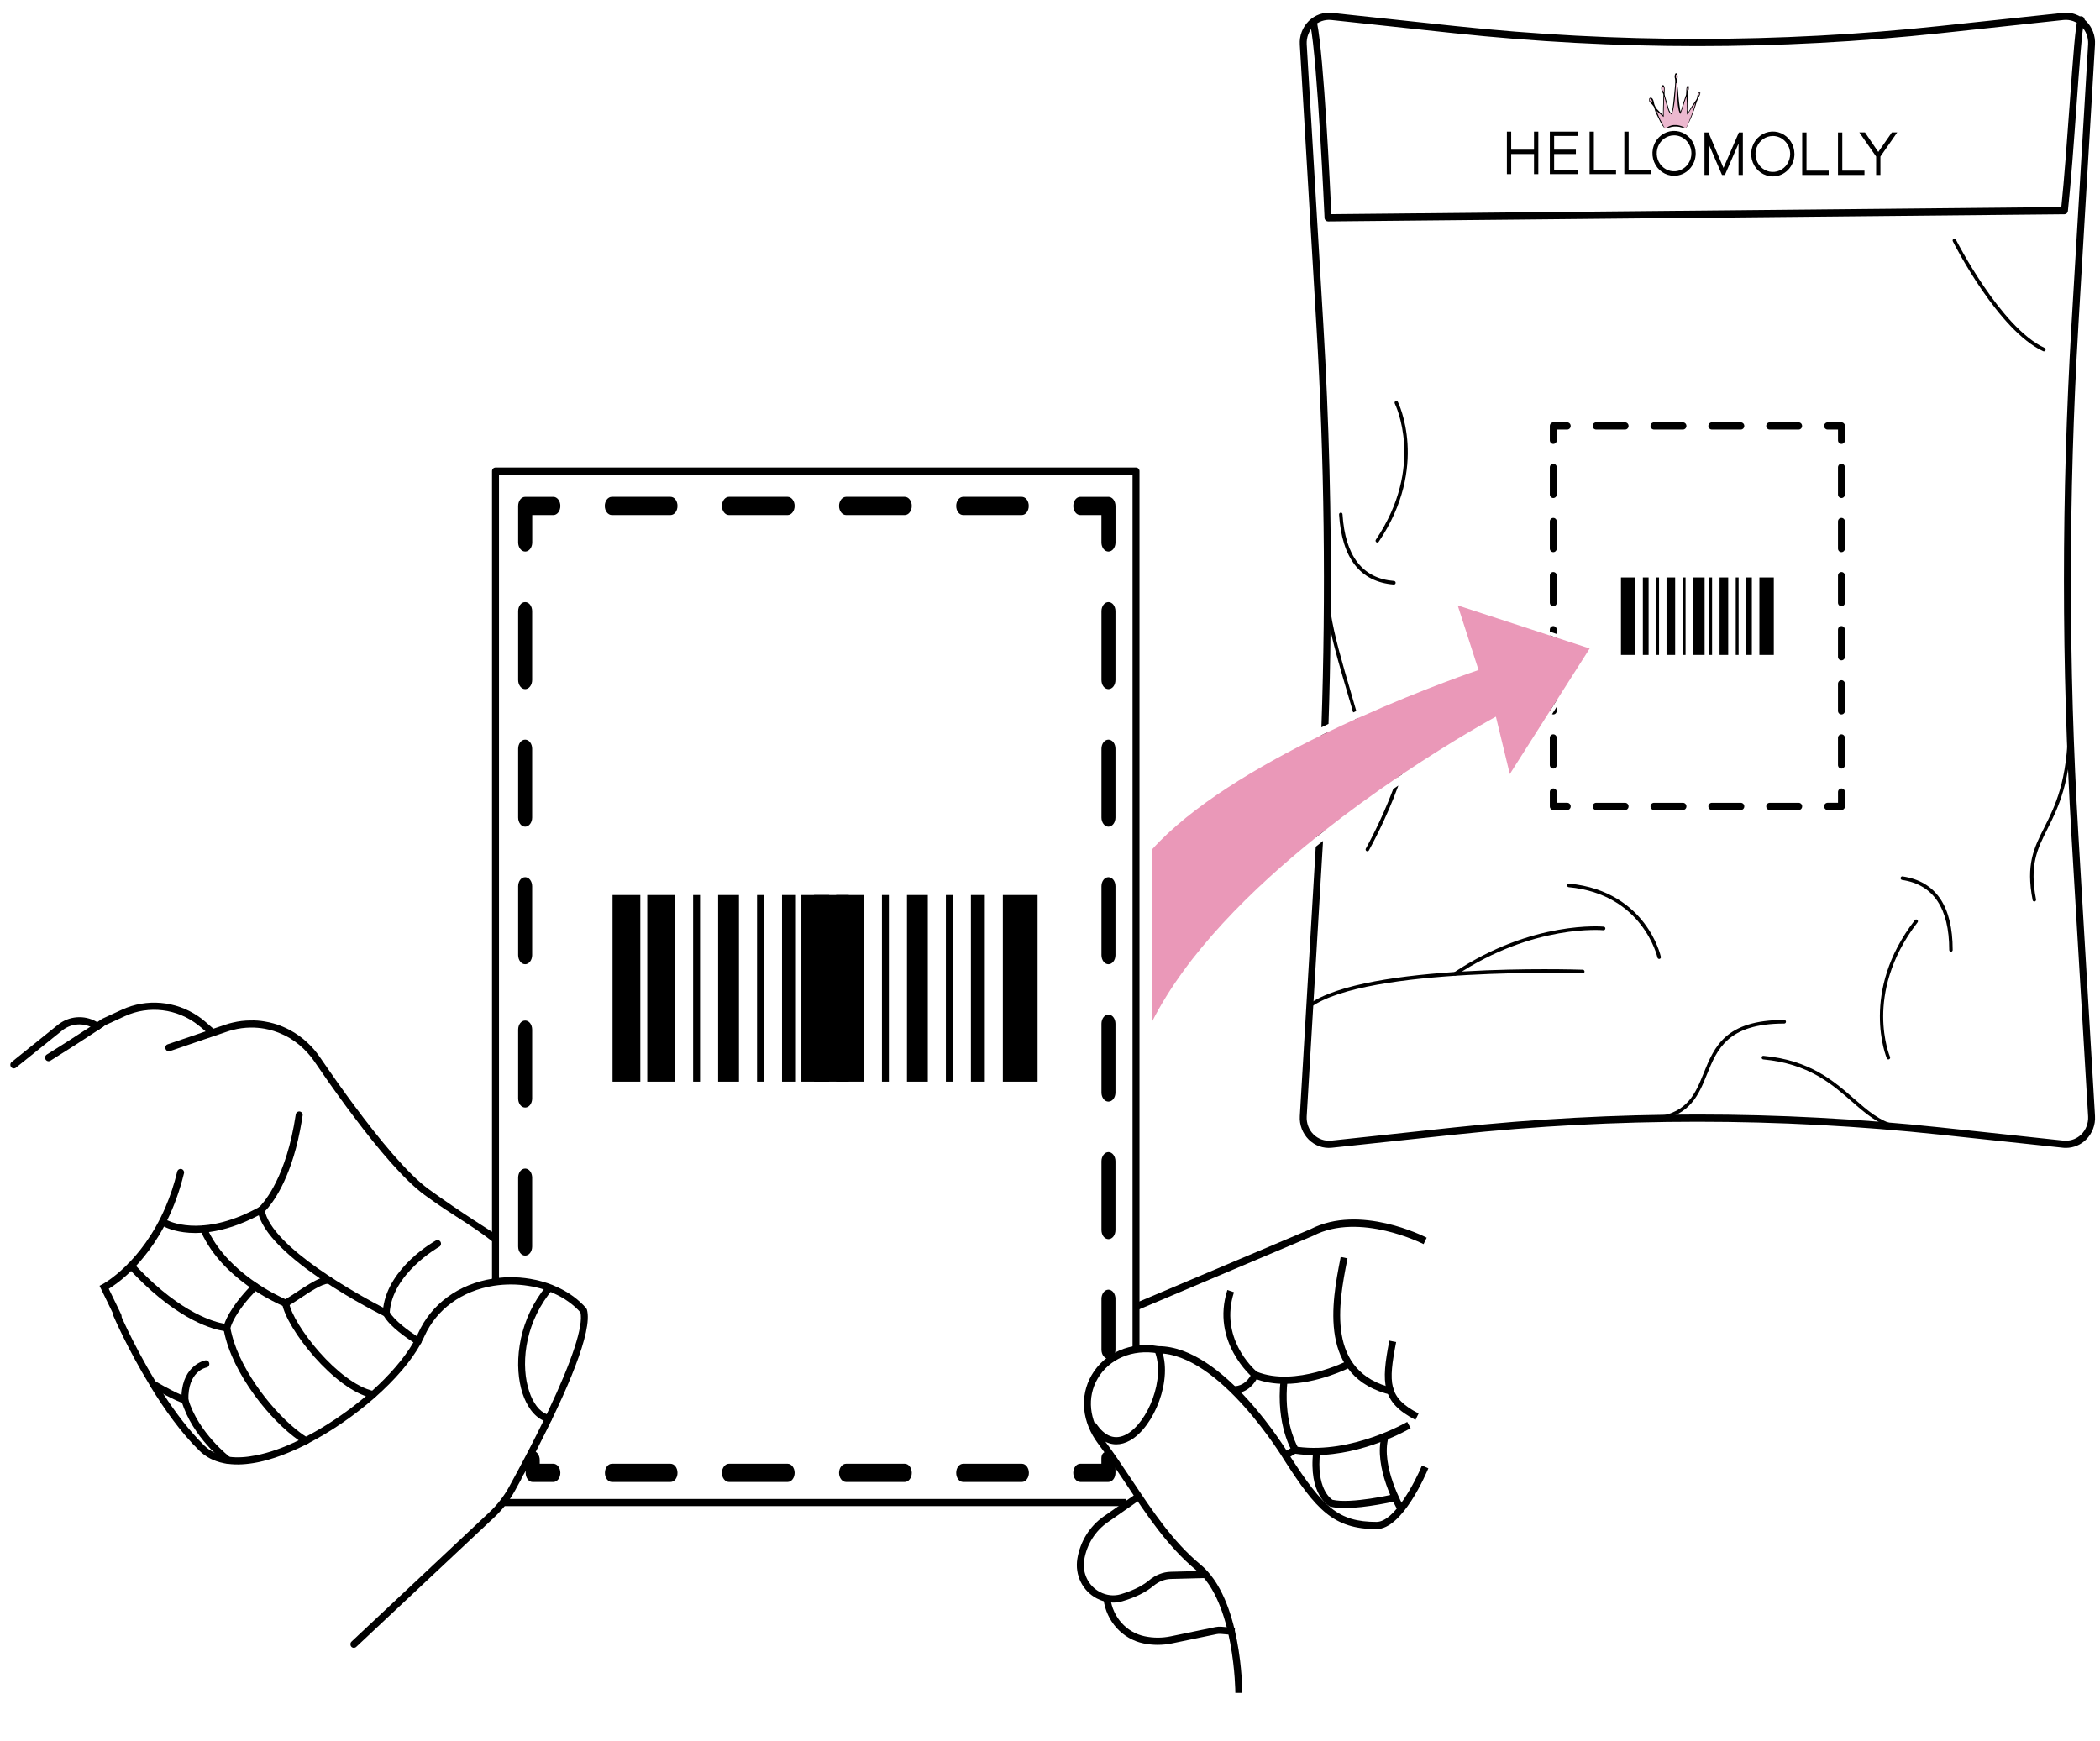 <svg fill="none" height="97" viewBox="0 0 117 97" width="117" xmlns="http://www.w3.org/2000/svg"><path clip-rule="evenodd" d="m73.99 12.337c-.103 0-.189-.084-.193-.191-.004-.088-.391-8.806-.797-10.799-.022-.108.045-.214.15-.236.103-.024.207.046.229.154.383 1.881.735 9.338.796 10.67l40.669-.396c.167-1.597.32-3.724.456-5.609.21-2.91.335-4.572.469-4.9.042-.101.154-.15.254-.106.098.043.144.16.103.262-.116.284-.281 2.567-.44 4.775-.141 1.958-.301 4.178-.475 5.8-.011.1-.093.177-.191.178l-41.028.4z" fill="#000" fill-rule="evenodd"/><path d="m90.684 9.52v-2.128h-.133v2.258h.067.067 1.235v-.131z" fill="#000"/><path d="m91.973 9.704h-1.475v-2.369h.24v2.128h1.235zm-1.368-.111h1.262v-.02h-1.235v-2.128h-.026z" fill="#000"/><path d="m88.748 9.52v-2.128h-.133v2.258h.067.067 1.235v-.131z" fill="#000"/><path d="m90.037 9.704h-1.475v-2.369h.239v2.128h1.235zm-1.368-.111h1.262v-.02h-1.234v-2.128h-.027z" fill="#000"/><path d="m102.588 9.563v-2.128h-.133v2.258h.066.067 1.235v-.131z" fill="#000"/><path d="m103.877 9.75h-1.475v-2.369h.24v2.128h1.235zm-1.368-.11h1.262v-.02h-1.235v-2.128h-.026z" fill="#000"/><path d="m100.596 9.563v-2.128h-.133v2.258h.066.067 1.235v-.131z" fill="#000"/><path d="m101.883 9.75h-1.475v-2.369h.24v2.128h1.235zm-1.368-.11h1.261v-.02h-1.235v-2.128h-.026z" fill="#000"/><path d="m85.521 7.392v1.006h-1.378v-1.006h-.133v2.258h.133v-1.122h1.378v1.122h.133v-2.258z" fill="#000"/><path d="m85.706 9.704h-.24v-1.122h-1.271v1.122h-.24v-2.369h.24v1.006h1.271v-1.006h.24zm-.133-.111h.027v-2.148h-.027v1.006h-1.484v-1.006h-.027v2.148h.027v-1.122h1.484z" fill="#000"/><path d="m87.867 7.523v-.131h-1.331-.022-.111v2.258h.111.022 1.331v-.131h-1.331v-.991h1.211v-.131h-1.211v-.875z" fill="#000"/><path d="m87.918 9.704h-1.57v-2.369h1.571v.241h-1.332v.765h1.211v.241h-1.211v.881h1.331zm-1.464-.111h1.358v-.02h-1.331v-1.102h1.211v-.02h-1.211v-.986h1.331v-.02h-1.358z" fill="#000"/><path d="m96.915 7.435-.893 2.059-.872-2.059h-.067-.066v2.258h.133v-1.914l.824 1.914h.092l.849-1.952v1.952h.133v-2.258z" fill="#000"/><path d="m97.102 9.75h-.24v-1.751l-.761 1.751h-.161l-.736-1.71v1.71h-.24v-2.369h.221l.838 1.979.858-1.979h.221zm-.133-.11h.027v-2.148h-.027zm-.959 0h.024l.934-2.148h-.016l-.928 2.14-.906-2.14h-.046v2.148h.026v-2.119z" fill="#000"/><path d="m105.6 7.435h-.166l-.787 1.129-.769-1.129h-.185l.888 1.272v.989h.133v-.989z" fill="#000"/><path d="m104.767 9.749h-.239v-1.026l-.938-1.345h.316l.741 1.089.758-1.089h.298l-.937 1.345zm-.133-.11h.027v-.952l.835-1.198h-.035l-.814 1.169-.797-1.169h-.053l.837 1.199z" fill="#000"/><path d="m93.269 7.352c-.228 0-.451.07-.64.201-.19.131-.337.318-.424.537-.087.218-.11.459-.066.691.044.232.154.445.315.612s.366.281.59.327c.224.046.455.022.666-.068.21-.09.391-.244.517-.44.127-.197.194-.428.194-.664 0-.157-.03-.312-.088-.457s-.143-.277-.25-.388-.234-.199-.374-.259-.29-.091-.441-.091zm0 2.253c-.202 0-.399-.062-.566-.178s-.298-.281-.375-.475c-.077-.193-.097-.406-.058-.611.039-.205.136-.394.279-.541.143-.148.324-.249.522-.289s.403-.02.589.06c.186.08.345.216.457.389.112.174.172.378.172.588 0 .28-.107.549-.298.748-.191.198-.45.31-.721.31z" fill="#000"/><path d="m93.27 9.796c-.238 0-.471-.073-.67-.211-.198-.137-.353-.333-.444-.561-.091-.229-.115-.48-.069-.723s.161-.466.33-.64.383-.294.617-.342c.234-.048.476-.023.697.071.22.095.409.255.541.461.132.206.203.448.203.695-0.0.332-.127.649-.353.884-.226.234-.532.366-.852.367zm0-2.391c-.217 0-.43.067-.61.192-.181.125-.322.303-.405.512-.083.208-.105.438-.062.659.042.221.147.424.301.584.154.159.349.268.562.312.213.044.434.021.635-.065.201-.086.372-.232.493-.42.121-.188.185-.408.185-.633-0-.302-.116-.592-.322-.806-.206-.214-.485-.334-.777-.334zm0 2.253c-.212 0-.42-.065-.596-.187-.176-.122-.314-.296-.395-.5s-.102-.427-.061-.643.143-.414.294-.57c.15-.156.341-.262.549-.305.208-.043.424-.021.62.063.196.084.364.227.481.41.118.183.181.398.181.618-0.0.295-.113.578-.314.787-.201.209-.474.326-.758.326zm0-2.115c-.191 0-.378.059-.537.169-.159.11-.283.267-.356.45-.073.183-.092.385-.055.579s.129.373.264.513.307.236.495.274.382.019.558-.057c.176-.076.327-.204.433-.369.106-.165.163-.359.163-.557-0-.266-.102-.521-.283-.709s-.427-.294-.683-.294z" fill="#000"/><path d="m98.771 7.384c-.228-0-.451.07-.64.201s-.337.318-.424.536-.11.459-.066.691c.044.232.154.445.315.612.161.167.366.281.59.327.223.046.455.022.666-.068.21-.09.391-.244.517-.44s.194-.428.194-.664c0-.317-.121-.621-.337-.845s-.509-.35-.815-.35zm0 2.253c-.202 0-.399-.062-.566-.178-.168-.116-.298-.281-.375-.475s-.097-.406-.058-.611c.039-.205.136-.394.279-.541.142-.148.324-.249.522-.289.198-.041.403-.02.589.06.186.08.345.216.457.389.112.174.172.378.172.588 0 .28-.107.549-.298.748-.191.198-.45.31-.721.31z" fill="#000"/><path d="m98.772 9.831c-.238 0-.471-.073-.67-.211-.198-.137-.353-.333-.444-.561s-.115-.48-.069-.723c.046-.243.161-.465.33-.64s.383-.294.617-.342.476-.024.696.071c.22.095.408.255.541.461.132.206.203.447.203.695-0.0.331-.127.649-.353.884s-.532.366-.852.367zm0-2.391c-.217 0-.43.067-.61.192s-.322.303-.405.512c-.083.208-.105.438-.062.659.042.221.147.424.301.584s.349.268.563.312c.213.044.434.021.635-.065.201-.086.372-.232.493-.42.121-.187.185-.408.185-.633-0-.302-.116-.592-.322-.806-.206-.214-.485-.334-.777-.334zm0 2.253c-.212 0-.419-.065-.596-.188-.176-.122-.314-.296-.395-.499-.081-.203-.102-.427-.061-.643.041-.216.143-.414.293-.57.15-.156.341-.262.549-.305s.424-.021.62.063c.196.084.363.227.481.41.118.183.181.398.181.618-0.0.295-.113.578-.315.787-.201.209-.474.326-.758.326zm0-2.115c-.191 0-.378.059-.537.169-.159.11-.283.267-.356.45-.073.183-.092.385-.055.579.037.194.129.373.264.513s.307.236.495.274c.187.039.382.019.558-.057s.327-.204.433-.369c.106-.165.163-.359.163-.557-0-.266-.102-.521-.283-.709-.181-.188-.427-.294-.683-.294z" fill="#000"/><path d="m91.902 5.501c-.053.055 0 .166.107.221s.107-.111.053-.166c-.053-.055-.107-.111-.16-.056z" fill="#ecb8cf"/><path d="m92.647 4.784c-.053.055-.106.166-.053.221.037.039.106.166.106.166s.083-.278.015-.332z" fill="#ecb8cf"/><path d="m93.395 4.119c-.054 0-.054.11-.054.166s0 .116.054.141c.054.025.054-.141.054-.141s0-.166-.054-.166z" fill="#ecb8cf"/><path d="m94.032 4.784c-.053.055-.053.055-.053.166s-.054.11 0 .11c.028-.002.054-.014.074-.035s.032-.047.034-.076v-.11z" fill="#ecb8cf"/><path d="m94.669 5.143c-.052.082-.098.204-.048.226.05.022.029-.123.104-.199z" fill="#ecb8cf"/><path d="m92.76 7.173s.739-.29 1.059-.069c.022.014.045.027.069.038.021.01.037.017.037.017.16-.276.427-.884.612-1.519.16-.544-.442.652-.506.691-.064.038.053-.774-.08-.967-.062-.09-.268.847-.346.911-.078.065-.178-1.741-.203-1.707-.116.16-.089 1.79-.302 1.735-.105.055-.319-.663-.373-.994-.053.11-.104 1.179-.047 1.206.075.037-.298-.35-.378-.378-.113-.039.417 1.006.448 1.028" fill="#ecb8cf"/><g fill="#000"><path d="m93.326 4.718c.008-.066.012-.133.012-.199-.003-.069-.014-.137-.034-.203-.01-.052-.006-.105.013-.154.006-.021.014-.04.024-.059.009-.011.022-.018.036-.02.014-.002.028.002.04.01.021.018.035.042.041.069.013.049.016.1.011.151-.007.054-.018.107-.032.159-.01.042-.01.087-.002.129.009.054.011.109.018.164.004.033.01.065.015.098.006.045.011.09.016.135.003.03.007.059.009.089.003.042.018.235.021.265.003.035.006.07.009.105.004.047.01.094.015.141.004.042.009.084.014.127.003.026.008.052.01.079.001.02.019.148.024.172.006.03.018.141.02.151.007.032.015.063.026.094.014-.036.029-.068.039-.101.018-.056.034-.112.05-.168.024-.079.043-.158.068-.236.017-.056.039-.111.058-.166.019-.055.034-.106.051-.158.007-.024.015-.048.026-.07.012-.027.018-.057.017-.086.002-.04.006-.08.009-.12.003-.032.003-.08.003-.111 0-.085.011-.091.022-.148.003-.012.03-.085.071-.083.009 0 .024.004.028.011.012.019.02.04.024.061.005.073-.009.146-.039.212-.016.035-.028.072-.035.11-.005.047-.006.094-.001.141.005.074.004.146.013.22.005.049.003.114.007.162.004.044.006.087.008.131v.132.085.132c0 .021.003.125.003.146-.015-.019.022-.013 0 0-.02-.018-.039-.039-.055-.061-.01-.026-.003-.088-.008-.116 0-.002-.008-.186-.007-.209 0-.044.002-.118 0-.162-.003-.049-.002-.083-.008-.131s-.005-.101-.009-.15c-.001-.018 0-.036-.004-.054 0-.007-.008-.013-.012-.02l-.007.002c-.016.046-.031.092-.047.138s-.034.092-.049.139c-.03.094-.058.188-.088.282-.022.067-.047.133-.071.2-.018.047-.036.094-.055.14-.007.012-.016.023-.025.034-.015-.035-.028-.063-.04-.091-.051-.126-.064-.261-.089-.393-.008-.058-.012-.116-.013-.175-.002-.037-.006-.074-.007-.112-.004-.119-.007-.239-.01-.358-.003-.119-.02-.432-.024-.465-.002-.015-.002-.031-.004-.047-.003-.023-.005-.045-.009-.068 0-.005-.008-.009-.013-.013-.005.006-.013.012-.014.019-.005.03-.007.061-.012.092 0 0-.044.641-.063.809-.063.558-.116.689-.15.753-.075.143 0 .065-.163-.065-.02-.016.024-.052.063.026.097.2.138-.26.188-.713.016-.156.08-.829.08-.829zm-.256 1.568c-.004.018-.024 0-.037-.013-.048-.048-.083-.108-.103-.175-.028-.09-.058-.179-.084-.271-.03-.103-.059-.207-.087-.311-.006-.023-.009-.047-.015-.07-.005-.018-.014-.035-.022-.057-.003.008-.007.012-.007.016-.001.035-.001.07-.003.105-.004.124-.008.249-.012.373-.004.135-.008.271-.01.405 0 .056.004.112.004.169-.001.018-.003.036-.007.054l-.007.004c-.052-.046-.103-.094-.156-.139-.034-.029-.07-.056-.104-.085-.034-.029-.072-.064-.108-.096-.004-.002-.008-.004-.012-.006.009.028.015.052.024.075.026.066.054.131.082.197.029.068.058.136.09.202.022.046.051.089.075.134.024.045.046.093.069.14.009.017.019.033.028.049.012.023.022.047.034.07.018.034.037.068.056.102.003.005.004.01.004.016-.004-.002-.007-.005-.01-.008-.091-.121-.184-.242-.25-.381-.029-.061-.177-.365-.224-.454-.057-.111-.082-.232-.118-.349-.008-.023-.019-.043-.034-.062-.051-.068-.107-.132-.169-.189-.021-.02-.04-.043-.056-.068-.015-.021-.023-.047-.021-.074.001-.019.001-.038 0-.056 0-.015.003-.029.009-.042.006-.013.015-.025.026-.034.006-.006.013-.009.021-.01.07-.01.114.017.149.08.026.047.045.098.055.151.008.042.012.084.024.125.01.033.023.064.039.095.014.031.028.062.045.092.037.066.095.113.144.167.03.033.059.068.091.098.047.047.097.093.145.139.006.005.013.009.02.013.003-.003.005-.005.005-.006.002-.133.002-.266.004-.398 0-.042.003-.084.004-.126.002-.078.004-.156.006-.234.003-.117.005-.234.009-.351.001-.038-.011-.076-.034-.106-.042-.055-.068-.121-.077-.19-.003-.028-.005-.055-.008-.083-.002-.047.009-.095.032-.136.006-.01.014-.018.023-.023.009-.006.02-.009.031-.01.011-.001.022.001.032.005.01.004.019.011.026.019.029.045.044.099.043.153.003.082.002.164-.004.246-.004.067.005.135.026.199.035.114.068.229.102.344.021.07.042.139.063.209.016.054.029.108.046.162.009.03.021.059.033.088zm-.476-1.336c.004.02.011.04.019.059.018.031.04.06.06.09.004.005.009.011.015.015.004-.006.008-.013.011-.02.002-.008.003-.016.003-.025.002-.022.004-.043.005-.065 0-.049.01-.097-.019-.141-.012-.018-.024-.03-.046-.026-.009.001-.018.005-.025.012-.007.007-.011.016-.013.026-.004.023-.006.044-.011.075zm-.685.614c-.008.042.015.065.045.086.024.017.045.039.069.058.003.002.005.004.009.005.003.001.006.002.01.001.003-.002.006-.004.008-.007s.003-.006.004-.01c.004-.031-.002-.062-.017-.089-.016-.028-.033-.056-.049-.084-.006-.009-.015-.015-.024-.019-.01-.004-.02-.005-.03-.003-.02.007-.024.025-.024.044zm1.532-1.267c-.001-.032-.004-.064-.009-.095-.004-.025-.017-.036-.036-.034-.005 0-.009.002-.013.004-.004.002-.008.006-.011.01s-.005.008-.006.013c-.001.005-.001.01-0.0.015.002.043.006.085.01.127 0.0.004.001.009.003.013.002.004.004.007.008.01.003.003.007.005.011.006.004.001.008.002.012.002.019 0 .027-.015.03-.033.001-.013.001-.025.001-.038zm.634.61c.001-.013.001-.026 0-.039 0-.005-.006-.025-.01-.025s-.018-.004-.022 0c-.009.012-.016.025-.022.039-.027.04-.022.054-.022.116-.002.009.006.021.007.031 0 .006.011.012.015.014.004.001.012-.004.015-.009.019-.042.047-.081.04-.126z"/><path d="m93.988 6.382c.003-.128.003-.065.032-.15l.026.004.004.028.005.002c.026-.044.054-.087.08-.131.041-.07.074-.145.122-.208.067-.088.122-.184.186-.273.04-.056.085-.111.101-.183.013-.059.025-.118.036-.178.009-.049.027-.097.054-.139.004-.007.01-.014.017-.019.007-.005.015-.008.023-.009.008-.001.016 0.0.024.003s.015.008.02.014c.007.007.012.017.015.027s.002.021-.002.031c-.017.079-.048.154-.091.221-.01.019-.018.039-.026.059-.025.058-.055.115-.076.174-.04.115-.073.232-.111.348-.022.068-.047.136-.071.203-.041.109-.081.218-.124.326-.022.055-.049.107-.073.161-.05.109-.097.219-.149.327-.022.041-.047.081-.073.12-.001.002-.004.003-.01.002.008-.019.018-.038.028-.056.034-.053.061-.11.082-.17.008-.022.038-.076.041-.084.011-.031.022-.061.034-.092.015-.044.029-.088.047-.13.024-.06.052-.118.075-.179.022-.055.039-.113.059-.169.033-.093.069-.184.099-.278.017-.051.024-.105.037-.157.007-.027.017-.053.027-.085-.03.026-.054.059-.071.096-.001.003-.003.007-.005.01-.064.089-.129.177-.193.266-.014.019-.024.042-.036.061-.035.055-.071.109-.108.163-.006.011-.013.02-.023.028-.01.007-.021.013-.032.015zm.711-1.19c-.007-.01-.013-.025-.02-.026-.006 0-.011.002-.016.005s-.009.007-.012.012c-.012.039-.021.079-.029.119-.001.006.005.014.007.021.006-.004.013-.006.016-.012.011-.02.021-.041.03-.062.009-.021.013-.035.021-.058z"/><path d="m93.88 7.144c-.026-.005-.052-.009-.077-.015-.083-.02-.166-.045-.248-.062-.185-.035-.376-.022-.554.04-.056.018-.114.031-.172.045-.008.002-.017.003-.025.003l-.003-.005c.008-.008.017-.015.026-.021.044-.025.089-.049.133-.076.043-.022.087-.041.133-.054.098-.036.199-.036.3-.032.056.003.112.012.166.027.067.015.132.035.196.059.042.02.083.045.121.072.004.002.006.008.009.012z"/><path d="m94.023 6.25c.03.006-.021-.069-.021-.069z"/><path d="m93.998 6.14-.008.176.057-.102z"/><path d="m92.971 6.192c.038.09.112.141.137.169.032.036-.074-.131-.099-.156-.025-.026-.038-.013-.038-.013z"/><path clip-rule="evenodd" d="m63.293 75.232c-.107 0-.194-.09-.194-.2v-48.579h-35.298v44.819c0 .111-.087.2-.194.2-.107 0-.194-.089-.194-.2v-45.019c0-.11.086-.2.194-.2h35.685c.107 0 .194.09.194.2v48.779c0 .11-.087.2-.194.2z" fill-rule="evenodd"/><path clip-rule="evenodd" d="m68.826 94.337c0-.05-.026-5.057-2.184-6.841-1.577-1.304-2.745-3.06-3.874-4.759-.504-.758-1.026-1.542-1.574-2.271-.92-1.221-1.058-2.658-.371-3.845.721-1.245 2.181-1.874 3.716-1.606h.003c3.643 0 7.202 5.905 7.351 6.157 1.817 2.816 2.668 3.636 4.8 3.636 1.006 0 2.168-2.27 2.53-3.144l.356.158c-.144.346-1.446 3.386-2.886 3.386-2.42 0-3.374-1.106-5.126-3.821-.039-.066-3.6-5.975-7.061-5.975-1.408-.245-2.713.311-3.352 1.414-.602 1.039-.473 2.308.345 3.394.556.738 1.08 1.527 1.588 2.29 1.113 1.675 2.264 3.406 3.797 4.673 2.303 1.904 2.329 6.94 2.329 7.153z" fill-rule="evenodd"/><path clip-rule="evenodd" d="m62.193 80.486c-.54 0-1.048-.329-1.459-.965l.322-.222c.49.76 1.085.974 1.719.62 1.176-.656 2.178-3.111 1.553-4.629l.356-.156c.707 1.716-.391 4.393-1.726 5.137-.258.144-.515.215-.766.215z" fill-rule="evenodd"/><path clip-rule="evenodd" d="m63.225 73.065 0-.434 9.783-4.134c2.751-1.421 6.328.395 6.479.473l-.173.358c-.035-.018-3.558-1.804-6.146-.467z" fill-rule="evenodd"/><path clip-rule="evenodd" d="m77.552 77.74c-4.166-.957-3.332-5.249-2.884-7.555l.027-.142.38.078-.028.143c-.452 2.324-1.207 6.214 2.588 7.086z" fill-rule="evenodd"/><path clip-rule="evenodd" d="m78.862 79.123c-1.911-.988-1.915-2.05-1.457-4.416l.38.078c-.443 2.291-.444 3.104 1.251 3.98z" fill-rule="evenodd"/><path clip-rule="evenodd" d="m71.578 77.114c-.582 0-1.174-.088-1.729-.317l-.049-.029c-.023-.02-2.351-1.986-1.417-4.884l.367.126c-.812 2.517 1.034 4.222 1.27 4.427 2.146.866 5.027-.594 5.055-.609l.172.358c-.095.049-1.829.928-3.67.928z" fill-rule="evenodd"/><path clip-rule="evenodd" d="m68.774 77.645c-.054 0-.087-.004-.094-.005l.05-.397c.025.002.638.063 1.018-.722l.346.179c-.416.859-1.076.944-1.32.944z" fill-rule="evenodd"/><path clip-rule="evenodd" d="m73.238 81.085c-.359 0-.722-.024-1.087-.078l-.086-.013-.048-.074c-.039-.06-.939-1.49-.671-4.03l.385.043c-.218 2.073.395 3.376.566 3.691 3.025.402 6.074-1.37 6.105-1.388l.192.348c-.117.068-2.579 1.501-5.355 1.502z" fill-rule="evenodd"/><path clip-rule="evenodd" d="m77.881 84.177c-.057-.098-1.392-2.427-.896-4.191l.372.112c-.449 1.596.843 3.851.856 3.874z" fill-rule="evenodd"/><path clip-rule="evenodd" d="m62.021 89.301c-.307 0-.617-.076-.906-.225-.8-.414-1.238-1.303-1.091-2.214.154-.957.689-1.818 1.467-2.36l1.741-1.215.217.331-1.741 1.215c-.691.482-1.165 1.245-1.302 2.094-.119.737.236 1.456.882 1.791.367.19.774.233 1.144.124.839-.248 1.322-.557 1.58-.773.361-.304.781-.471 1.212-.482l1.939-.051.01.4-1.939.051c-.345.009-.683.145-.979.393-.416.349-.994.634-1.718.847-.168.05-.342.075-.517.075z" fill-rule="evenodd"/><path clip-rule="evenodd" d="m64.505 91.659c-.266 0-.533-.027-.797-.082-1.171-.242-2.065-1.226-2.225-2.45l.384-.053c.137 1.054.908 1.902 1.917 2.11.479.099.964.099 1.443 0l2.484-.514c.111-.023.228-.03.34-.02l.757.066-.033.398-.757-.066c-.078-.007-.156-.002-.232.014l-2.484.514c-.264.055-.531.082-.797.082z" fill-rule="evenodd"/><path clip-rule="evenodd" d="m71.714 81.274-.191-.348.667-.39.191.348z" fill-rule="evenodd"/><path clip-rule="evenodd" d="m74.911 84.036c-.298 0-.572-.023-.793-.08l-.04-.015c-.049-.026-1.192-.646-.911-3.082l.384.048c-.232 2.006.563 2.59.685 2.667 1.03.247 3.429-.311 3.453-.316l.086.39c-.083.02-1.668.388-2.864.388z" fill-rule="evenodd"/><path clip-rule="evenodd" d="m46.584 60.275h1.548v-10.4h-1.548z" fill-rule="evenodd"/><path clip-rule="evenodd" d="m36.062 60.275h1.548v-10.4h-1.548z" fill-rule="evenodd"/><path clip-rule="evenodd" d="m49.137 60.275h.386v-10.4h-.386z" fill-rule="evenodd"/><path clip-rule="evenodd" d="m38.617 60.275h.386v-10.4h-.386z" fill-rule="evenodd"/><path clip-rule="evenodd" d="m50.531 60.275h1.161v-10.4h-1.161z" fill-rule="evenodd"/><path clip-rule="evenodd" d="m40.01 60.275h1.161v-10.4h-1.161z" fill-rule="evenodd"/><path clip-rule="evenodd" d="m52.699 60.275h.386v-10.4h-.386z" fill-rule="evenodd"/><path clip-rule="evenodd" d="m42.178 60.275h.386v-10.4h-.386z" fill-rule="evenodd"/><path clip-rule="evenodd" d="m55.873 60.275h1.935v-10.4h-1.935z" fill-rule="evenodd"/><path clip-rule="evenodd" d="m45.352 60.275h1.935v-10.4h-1.935z" fill-rule="evenodd"/><path clip-rule="evenodd" d="m54.094 60.275h.774v-10.4h-.774z" fill-rule="evenodd"/><path clip-rule="evenodd" d="m43.57 60.275h.774v-10.4h-.774z" fill-rule="evenodd"/><path clip-rule="evenodd" d="m44.648 60.275h1.548v-10.4h-1.548z" fill-rule="evenodd"/><path clip-rule="evenodd" d="m34.127 60.275h1.548v-10.4h-1.548z" fill-rule="evenodd"/><path clip-rule="evenodd" d="m29.838 71.32h.004c.1.02.201.048.301.076h.004c.065.016.128.036.194.056l.189.06c.163.056.326.12.48.196.004 0 .004.004.008.004.046.016.092.036.135.06.584.28 1.095.66 1.502 1.12l.043.076c.356 1.216-1.173 4.656-2.671 7.584-.089.176-.178.352-.267.524-.175.332-.345.652-.511.96l-.068.118-.086.133-.059.15c-.116.216-.228.42-.337.616-.306.56-.696 1.064-1.161 1.5l-7.691 7.22c-.039.036-.085.052-.132.052-.05 0-.104-.02-.143-.064-.069-.084-.066-.208.015-.284l.012-.012 7.679-7.208c.434-.408.797-.88 1.084-1.4.077-.14.155-.28.228-.42.073-.132.147-.268.217-.4.283-.528.553-1.036.805-1.528.093-.18.182-.356.267-.528.143-.28.279-.552.406-.816l.089-.176v-.004c.028-.06.058-.12.085-.18.035-.068.066-.136.097-.204 1.316-2.772 1.958-4.72 1.781-5.472-.395-.444-.906-.8-1.487-1.06-.015-.004-.035-.012-.05-.024-.039-.016-.081-.036-.124-.052-.039-.016-.077-.032-.116-.044-.019-.008-.039-.016-.062-.024l-.012-.004c-.065-.024-.132-.048-.197-.068-.274-.088-.561-.156-.855-.2-.62-.1-1.274-.104-1.924-.004-1.777.28-3.186 1.308-3.863 2.816-.054.12-.112.236-.178.36 0 .004-.004.008-.004.012l-.008.012c-1.08 1.988-3.7 4.244-6.278 5.58-.035.02-.066.036-.101.056-.948.48-1.885.836-2.736 1.004-.608.12-1.153.148-1.633.084-.019 0-.039-.004-.058-.008-.07-.004-.136-.016-.197-.032-.53-.108-.979-.336-1.335-.684-1.03-1-1.966-2.324-2.733-3.58-.011-.012-.019-.024-.023-.036-.008-.012-.012-.024-.015-.032-.008-.008-.012-.016-.012-.024-1.223-2-1.997-3.804-2.009-3.832-.015-.032-.019-.064-.012-.096v-.004c.004-.068.046-.136.108-.164.008-.004.016-.008.023-.008.081-.024.166.008.209.076l.015.018.009.018c.004.004.031.072.085.184v.004c.07.156.186.404.337.72.344.712.887 1.768 1.564 2.884.015.024.027.048.046.072.054.092.112.184.174.28v.004c.07.12.147.232.224.352.67 1.032 1.444 2.06 2.276 2.872.159.152.337.28.538.38.004.004.008.008.012.008.043.02.089.036.136.056.104.044.213.08.329.112h.004c.046.012.092.024.143.032h.004c.077.016.155.028.236.036.433.056.929.028 1.482-.084.743-.144 1.552-.436 2.373-.836.07-.032.136-.064.205-.1.027-.012.054-.024.077-.04.043-.02.081-.04.124-.064 1.153-.6 2.318-1.388 3.336-2.256.058-.048.117-.1.174-.148.027-.028.058-.052.085-.076.031-.028.062-.056.093-.08.972-.876 1.784-1.808 2.295-2.692.035-.056.066-.112.097-.172.004-.008.012-.016.016-.028.027-.048.05-.1.073-.148.027-.052.054-.108.077-.16.735-1.632 2.249-2.74 4.157-3.044.809-.128 1.622-.1 2.384.068z" fill-rule="evenodd"/><path d="m23.665 66.597c1.707 1.244 2.429 1.538 3.842 2.638l.053-.499s-1.96-1.22-3.675-2.468c-1.169-.852-2.732-2.748-4.188-4.716-.128-.176-.259-.352-.387-.528-.348-.476-.685-.956-1.007-1.42-.166-.236-.325-.468-.479-.692-.201-.296-.43-.564-.682-.796-.306-.292-.646-.532-1.006-.724-.128-.068-.256-.128-.387-.184-.325-.136-.662-.232-1.007-.288-.256-.044-.515-.064-.774-.056-.336 0-.673.04-1.006.12-.143.032-.283.072-.422.12l-.65.22-.217.076-.217.072-.43.148-.298.1-.008.004-1.374.468c-.105.032-.159.148-.124.252.031.104.143.164.243.128l.159-.052 1.401-.48.859-.292c.019-.004.035-.012.05-.016l.728-.248c.097-.032.197-.064.298-.088.333-.088.673-.132 1.006-.136.259-.004.519.02.774.064.349.064.685.168 1.007.32.132.06.259.124.387.2.368.22.708.5 1.006.832.132.144.256.3.368.464.252.368.519.756.793 1.148.325.46.662.932 1.007 1.4l.024.032c.12.161.24.323.363.484 1.386 1.848 2.845 3.572 3.967 4.392z"/><path clip-rule="evenodd" d="m16.859 62.165c-.043.284-.089.552-.139.808-.558 2.872-1.599 4.152-1.939 4.504-.008.008-.015.016-.019.024-.051.048-.082.076-.089.084-.028.016-.05.028-.078.04-.058.036-.12.068-.178.096-1.037.544-1.939.816-2.69.924-.031.008-.062.012-.089.012-.07.012-.14.02-.205.024-.069.008-.139.012-.205.016-.116.008-.232.012-.341.012-.948 0-1.54-.252-1.749-.36-.046-.02-.074-.04-.081-.044-.035-.02-.062-.052-.077-.084-.027-.06-.027-.132.008-.188.027-.052.077-.088.135-.096.043-.008.089 0 .132.024 0 0 .023.016.062.036.004 0 .004.004.004.004.364.172 2.187.88 5.117-.736.139-.128 1.339-1.34 1.931-4.516.028-.14.05-.284.074-.436.015-.068.023-.136.035-.208.015-.108.12-.184.221-.168.108.016.178.12.163.228z" fill-rule="evenodd"/><path clip-rule="evenodd" d="m21.697 73.487-.263-.13c-.271-.134-6.646-3.307-7.078-5.893-.018-.109.053-.212.158-.231.103-.018.206.054.224.163.353 2.114 5.421 4.855 6.613 5.473.308-2.262 2.823-3.682 2.935-3.743.095-.052.211-.015.262.082.051.097.015.218-.079.271-.026.015-2.656 1.501-2.758 3.708z" fill-rule="evenodd"/><path clip-rule="evenodd" d="m23.471 74.824c0 .004-.004.008-.004.012-.004.004-.004.008-.007.012-.039.056-.097.088-.163.088-.031 0-.066-.012-.097-.028 0 0-.004 0-.004-.004-.015-.008-.073-.048-.163-.1-.383-.248-1.308-.88-1.645-1.472-.015-.02-.027-.04-.038-.06-.031-.06-.031-.128 0-.18.012-.04.038-.072.077-.092.035-.02.073-.028.108-.02.062.004.123.044.154.104.008.012.015.024.024.04.267.464 1.06 1.04 1.506 1.332.062.036.12.072.166.1.004 0 .004.004.008.004.089.052.12.172.077.264z" fill-rule="evenodd"/><path clip-rule="evenodd" d="m18.531 71.388c-.004.024-.011.048-.023.068h-.004c-.043.068-.12.104-.197.088-.012-.004-.024-.004-.039-.004-.313-.012-1.049.476-1.54.804-.213.14-.414.276-.592.38-.028.02-.054.036-.081.048-.015.012-.031.02-.047.028l-.043.024-.038.02-.081-.036c-.012-.004-.047-.02-.097-.04-.228-.1-.817-.372-1.514-.824-.054-.032-.108-.072-.166-.108-.055-.036-.109-.076-.163-.112-.05-.036-.104-.076-.158-.116-.925-.672-1.932-1.636-2.52-2.912-.019-.04-.039-.08-.058-.124-.012-.024-.015-.048-.019-.072-.004-.08.042-.156.116-.192.097-.048.213-.004.256.1.007.02.019.04.027.06.02.044.039.088.062.128.008.02.02.04.027.06 1.138 2.284 3.767 3.524 4.265 3.744.178-.104.391-.244.615-.392.519-.344.956-.624 1.309-.764.046-.02.093-.036.135-.052.035-.008.07-.02.104-.028.117-.024.221-.032.314-.012.024.004.043.012.062.024.069.044.108.128.089.212z" fill-rule="evenodd"/><path clip-rule="evenodd" d="m20.771 77.91c-.013 0-.027-.002-.041-.005-2.137-.477-4.782-3.9-5.007-5.249-.018-.109.053-.212.158-.231.104-.018.205.054.224.163.206 1.232 2.74 4.487 4.707 4.926.105.023.171.13.148.237-.019.094-.1.158-.189.158z" fill-rule="evenodd"/><path clip-rule="evenodd" d="m14.375 71.797c-.008.016-.02.028-.031.04 0 0-.043.04-.108.108-.302.312-1.142 1.224-1.401 2.056v.004c-.004.012-.008.024-.012.036l-.046.144v.008l-.101-.004-.05-.004c-.012 0-.062-.004-.15-.016-.538-.08-2.439-.536-4.92-3.08-.086-.084-.171-.172-.252-.264l-.139-.144c0-.004 0-.004-.004-.008-.073-.08-.069-.208.008-.284.077-.076.201-.072.275.008.046.048.089.096.135.144.012.016.027.028.043.044.031.04.069.076.104.112 2.407 2.508 4.266 2.984 4.777 3.068.305-.836 1.057-1.68 1.405-2.04.027-.028.051-.052.07-.076.031-.028.058-.052.073-.068l.035-.036c.066-.068.17-.072.244-.02.007.008.019.02.027.028.062.072.07.168.02.244z" fill-rule="evenodd"/><path clip-rule="evenodd" d="m17.213 80.385c-.008.016-.02.032-.031.044-.035.02-.066.036-.101.056-.011.004-.027.004-.038.004-.031 0-.066-.012-.093-.028-.038-.024-.077-.048-.116-.068-.062-.044-.128-.084-.19-.132-1.552-1.076-3.696-3.692-4.168-6.092-.012-.052-.024-.1-.031-.152-.004-.02-.004-.036 0-.056.007-.088.073-.156.159-.176.035-.004.07 0 .101.008.062.028.108.084.124.156.004.016.007.036.007.052v.004c.024.128.055.256.089.388v.004c.546 2.12 2.419 4.416 3.805 5.44.112.084.22.156.321.22.031.02.061.04.089.056.035.02.062.048.077.084.031.056.031.128-.004.188z" fill-rule="evenodd"/><path clip-rule="evenodd" d="m10.505 78.295-.257-.08c-.022-.007-.564-.18-1.822-.919-.093-.055-.125-.176-.073-.273s.171-.13.264-.075c.745.438 1.231.67 1.496.786.083-1.686 1.31-1.926 1.323-1.928.103-.019.205.054.224.164.018.109-.052.212-.158.231-.041.008-1.05.22-1.005 1.817z" fill-rule="evenodd"/><path clip-rule="evenodd" d="m12.711 81.573c-.039 0-.079-.012-.114-.039-.077-.058-1.888-1.445-2.479-3.453-.031-.106.027-.218.129-.25.103-.032.211.028.242.133.552 1.879 2.319 3.234 2.337 3.247.086.065.105.19.042.279-.037.054-.097.082-.156.082z" fill-rule="evenodd"/><path clip-rule="evenodd" d="m5.801 57.172c-.058.04-.12.084-.182.124-.062.044-.12.084-.182.128h-.004l-.194-.108-.062-.036c-.046-.024-.093-.048-.143-.068-.519-.228-1.126-.148-1.575.216l-2.125 1.708-.445.356c-.035.032-.077.044-.12.044-.058 0-.116-.028-.151-.076-.066-.088-.054-.216.031-.28l2.57-2.068c.615-.496 1.459-.568 2.144-.184l.05.028h.004l.197.112.081.044z" fill-rule="evenodd"/><path clip-rule="evenodd" d="m30.561 72.141c-1.374 1.824-1.54 4-1.076 5.392.217.66.569 1.116.975 1.272.031.016.062.024.097.032.012.004.028.008.039.012.015.004.031.008.046.02.077.036.12.124.105.216-.019.096-.101.16-.19.16-.015 0-.027-.004-.043-.004-.015-.004-.031-.008-.046-.012-.062-.016-.12-.036-.182-.064-.275-.116-.526-.336-.739-.632v-.004c-.17-.24-.317-.532-.429-.868-.244-.74-.325-1.684-.166-2.684v-.004c.154-.992.545-2.04 1.242-2.996h.004c.027-.04.058-.084.092-.124.027-.04.058-.076.089-.116.008-.012.019-.028.031-.04.004-.004.004-.004.008-.008.027-.032.058-.048.097-.06h.004c.019-.004.031-.004.05-.004h.004c.039.004.081.02.112.048.028.024.046.052.054.08.004.008.008.012.008.02v.004c.004.012.008.028.008.04 0 .02 0 .036-.008.056-.004.028-.019.056-.039.08-.004.004-.008.012-.011.016-.008.008-.015.016-.02.024-.039.048-.077.096-.116.148z" fill-rule="evenodd"/><path clip-rule="evenodd" d="m11.998 57.681c-.019.02-.039.04-.062.052-.015.004-.031.012-.05.016-.058.012-.116-.004-.163-.044l-.092-.08-.039-.032-.135-.12-.275-.236c-.051-.044-.101-.084-.155-.124-1.161-.908-2.732-1.1-4.068-.488l-1.08.496c-.027.016-.05.036-.077.052-.058.04-.12.084-.182.124-.062.044-.12.084-.182.128h-.004c-.271.18-.565.372-.855.556 0 0-.004 0-.004.004-.53.34-1.037.668-1.378.876 0 0-.004 0-.004.004-.232.148-.383.24-.387.244-.031.02-.066.028-.101.028-.066 0-.128-.036-.166-.096-.055-.096-.024-.22.065-.276.004 0 .116-.072.302-.188.457-.288 1.347-.848 2.129-1.364.066-.048.132-.088.194-.128.062-.044.124-.088.186-.128h.004c.097-.064.186-.128.275-.188l.108-.048.999-.46c1.374-.632 2.981-.484 4.227.36.14.092.275.196.403.308l.461.396.081.072c.031.024.051.056.062.092.02.064.008.136-.035.192z" fill-rule="evenodd"/><path clip-rule="evenodd" d="m10.25 65.385c-.244 1.004-.569 1.868-.933 2.612 0 .004-.004.008-.008.012-.023.056-.054.112-.081.164-.031.06-.058.12-.089.176-.36.676-.751 1.24-1.134 1.704l-.004.004c-.139.176-.282.336-.421.484-.008.012-.019.02-.027.032-.035.04-.073.076-.108.112-.046.048-.093.096-.139.14-.542.532-1.006.844-1.246.992l.623 1.284v.004l.07.144c.019.036.023.08.015.12v.004c-.008.052-.039.1-.086.132-.003.004-.011.008-.019.012-.011.004-.023.012-.038.012v.004c-.015 0-.031.004-.046.004-.07 0-.14-.04-.174-.112l-.085-.176v-.004l-.774-1.596.174-.092c.023-.012 2.164-1.16 3.507-4.308.252-.584.472-1.236.646-1.96.027-.108.131-.172.236-.148.104.028.166.136.143.244z" fill-rule="evenodd"/><path clip-rule="evenodd" d="m115.795 18.149.925-15.664c.031-.492-.151-.968-.495-1.312-.345-.34-.813-.512-1.289-.456l-6.863.732c-8.96.956-18.048.956-27.008 0l-6.863-.732c-.476-.052-.944.116-1.289.456-.344.344-.526.82-.495 1.312l.925 15.664c.441 7.424.534 14.924.279 22.38.132-.064.264-.128.395-.192.058-1.732.097-3.464.112-5.2.008-.332.012-.66.012-.992v-.004c.043-5.348-.097-10.704-.41-16.016l-.929-15.664c-.019-.372.117-.74.379-1 .263-.256.623-.384.983-.348l6.859.736c8.988.96 18.107.96 27.094 0l6.858-.736c.364-.036.72.092.983.348.264.26.399.628.38 1l-.929 15.664c-.557 9.428-.557 18.996 0 28.424l.929 15.664c.019.372-.116.74-.38 1-.232.228-.541.352-.863.352-.038 0-.081 0-.12-.004l-6.858-.736c-4.494-.48-9.023-.72-13.547-.72-4.524 0-9.053.24-13.547.72l-6.859.736c-.364.036-.72-.092-.983-.348-.263-.26-.399-.628-.379-1l.91-15.352c-.136.112-.271.22-.406.324l-.887 15.004c-.031.492.151.968.495 1.312.344.34.809.508 1.289.456l6.863-.732c8.96-.956 18.048-.956 27.008 0l6.863.732c.058.008.112.008.166.008.418 0 .821-.164 1.123-.464.344-.344.526-.82.495-1.312l-.925-15.664c-.557-9.416-.557-18.96 0-28.376zm-42.189 22.828c-.066 1.852-.155 3.704-.263 5.548l-.008.128c.136-.108.271-.216.406-.32.108-1.844.194-3.696.26-5.548-.132.064-.264.128-.395.192z" fill-rule="evenodd"/><path clip-rule="evenodd" d="m72.974 56.142c-.031 0-.06-.015-.079-.043-.03-.046-.02-.108.024-.139 3.199-2.298 14.775-1.938 15.267-1.923.053.002.095.048.094.103-.002.056-.038.102-.1.097-.12-.004-12.003-.372-15.15 1.887-.017.012-.036.018-.055.018z" fill-rule="evenodd"/><path clip-rule="evenodd" d="m81.066 54.368c-.032 0-.063-.016-.081-.046-.029-.046-.016-.109.029-.138 4.384-2.917 8.3-2.551 8.339-2.547.053.006.092.055.087.109-.005.055-.057.096-.106.09-.039-.004-3.891-.36-8.215 2.516-.016.011-.034.016-.053.016z" fill-rule="evenodd"/><path clip-rule="evenodd" d="m92.345 62.425c-.048 0-.089-.036-.096-.086-.008-.055.029-.105.082-.113 1.71-.254 2.138-1.312 2.591-2.432.589-1.454 1.197-2.958 4.485-2.958.053 0 .097.045.097.1 0 .055-.043.1-.097.1-3.159 0-3.742 1.441-4.306 2.835-.454 1.122-.924 2.283-2.743 2.552-.005.001-.009.001-.013.001z" fill-rule="evenodd"/><path clip-rule="evenodd" d="m105.604 62.884c-.008 0-.015-.001-.023-.003-.949-.226-1.655-.844-2.404-1.498-1.132-.989-2.415-2.11-4.94-2.348-.053-.005-.092-.054-.088-.109.005-.054.046-.1.105-.09 2.586.243 3.894 1.386 5.048 2.394.762.666 1.42 1.24 2.324 1.456.051.012.084.066.072.12-.01.046-.05.077-.094.077z" fill-rule="evenodd"/><path clip-rule="evenodd" d="m113.34 50.236c-.045 0-.085-.033-.094-.08-.386-1.993.073-2.903.655-4.056.578-1.147 1.299-2.574 1.319-5.663.001-.056.033-.098.098-.099.053 0.0.096.045.096.101-.021 3.137-.754 4.588-1.342 5.754-.564 1.118-1.009 2-.637 3.924.011.054-.023.107-.076.118-.006.001-.012.002-.019.002z" fill-rule="evenodd"/><path clip-rule="evenodd" d="m75.565 39.62c-.058.028-.117.052-.174.08-.108-.368-.221-.748-.333-1.132-.344-1.172-.696-2.364-.929-3.432-.182-.832-.29-1.592-.271-2.204.004-.056.058-.092.101-.096.054 0 .097.048.093.104-.012.352.023.756.089 1.2v.004c.19 1.264.655 2.836 1.103 4.368.108.376.22.748.321 1.108z" fill-rule="evenodd"/><path clip-rule="evenodd" d="m76.28 43.756c-.012.048-.05.08-.097.08h-.019c-.05-.012-.085-.064-.077-.12.147-.752-.159-2.092-.588-3.632.058-.024.116-.052.174-.076.445 1.572.759 2.952.608 3.748z" fill-rule="evenodd"/><path clip-rule="evenodd" d="m77.622 43.968c.097-.068.194-.132.286-.192-.677 1.884-1.579 3.496-1.641 3.612-.019.032-.05.048-.085.048-.015 0-.035-.004-.05-.012-.046-.028-.062-.092-.034-.14.015-.028.855-1.524 1.525-3.316z" fill-rule="evenodd"/><path clip-rule="evenodd" d="m78.118 43.149c-.089.06-.178.12-.267.18.414-1.24.7-2.548.557-3.576-.008-.056.031-.108.081-.116.05-.008.104.032.112.084.139 1-.104 2.24-.484 3.428z" fill-rule="evenodd"/><path clip-rule="evenodd" d="m92.439 53.437c-.044 0-.084-.032-.095-.078-.008-.036-.812-3.534-4.946-3.922-.053-.005-.093-.053-.088-.108.005-.055.041-.1.105-.091 2.234.21 3.506 1.306 4.18 2.188.731.957.93 1.853.938 1.89.012.054-.021.108-.073.12-.007.002-.014.002-.021.002z" fill-rule="evenodd"/><path clip-rule="evenodd" d="m113.873 19.579c-.013 0-.026-.003-.039-.008-2.501-1.154-4.932-5.921-5.034-6.124-.025-.049-.006-.109.041-.135.046-.026.105-.007.131.042.024.049 2.501 4.909 4.941 6.033.049.023.07.082.049.132-.016.037-.052.059-.089.059z" fill-rule="evenodd"/><path clip-rule="evenodd" d="m105.212 59.036c-.037 0-.073-.022-.089-.059s-1.536-3.702 1.561-7.703c.034-.043.095-.05.136-.016.042.034.049.098.015.14-1.578 2.04-1.912 3.968-1.914 5.228-.001 1.365.375 2.26.379 2.269.022.05 0 .11-.049.132-.013.006-.026.008-.039.008z" fill-rule="evenodd"/><path clip-rule="evenodd" d="m108.697 53.036c-.054 0-.097-.045-.097-.1 0-2.331-.884-3.644-2.626-3.901-.053-.008-.09-.058-.082-.113.007-.055.056-.094.109-.085 1.853.274 2.792 1.652 2.792 4.099 0 .055-.043.1-.096.1z" fill-rule="evenodd"/><path clip-rule="evenodd" d="m76.735 30.231c-.019 0-.039-.006-.055-.018-.044-.032-.055-.094-.024-.139 2.769-4.105 1.071-7.551 1.054-7.585-.025-.049-.007-.11.041-.135.047-.026.106-.007.131.042.018.035 1.769 3.589-1.066 7.792-.019.028-.049.043-.079.043z" fill-rule="evenodd"/><path clip-rule="evenodd" d="m77.661 32.573c-.002 0-.005 0-.007-0-1.867-.146-2.892-1.458-3.048-3.9-.004-.055.037-.103.09-.106.058-.01.1.038.102.093.149 2.326 1.114 3.576 2.87 3.714.053.004.093.052.089.107-.004.052-.046.092-.096.092z" fill-rule="evenodd"/><path clip-rule="evenodd" d="m102.597 45.136h-.775c-.106 0-.193-.09-.193-.2s.087-.2.193-.2h.581v-.6c0-.11.087-.2.194-.2.106 0 .193.09.193.2v.8c0 .11-.087.2-.193.2z" fill-rule="evenodd"/><path clip-rule="evenodd" d="m95.227 36.495h.16v-4.317h-.16z" fill-rule="evenodd"/><path clip-rule="evenodd" d="m95.805 36.495h.48v-4.317h-.48z" fill-rule="evenodd"/><path clip-rule="evenodd" d="m96.705 36.495h.16v-4.317h-.16z" fill-rule="evenodd"/><path clip-rule="evenodd" d="m98.023 36.495h.803v-4.317h-.803z" fill-rule="evenodd"/><path clip-rule="evenodd" d="m97.283 36.495h.32v-4.317h-.32z" fill-rule="evenodd"/><path clip-rule="evenodd" d="m94.328 36.495h.643v-4.317h-.643z" fill-rule="evenodd"/><path clip-rule="evenodd" d="m93.75 36.495h.16v-4.317h-.16z" fill-rule="evenodd"/><path clip-rule="evenodd" d="m92.85 36.495h.48v-4.317h-.48z" fill-rule="evenodd"/><path clip-rule="evenodd" d="m92.272 36.495h.16v-4.317h-.16z" fill-rule="evenodd"/><path clip-rule="evenodd" d="m90.311 36.495h.803v-4.317h-.803z" fill-rule="evenodd"/><path clip-rule="evenodd" d="m91.531 36.495h.32v-4.317h-.32z" fill-rule="evenodd"/><path clip-rule="evenodd" d="m90.54 44.737h-1.61c-.108 0-.194.088-.194.2s.086.2.194.2h1.61c.108 0 .194-.088.194-.2s-.085-.2-.194-.2zm3.224 0h-1.614c-.104 0-.194.088-.194.2s.089.2.194.2h1.614c.104 0 .194-.088.194-.2s-.089-.2-.194-.2zm3.224 0h-1.614c-.104 0-.194.088-.194.2s.089.2.194.2h1.614c.104 0 .194-.088.194-.2s-.089-.2-.194-.2zm3.225 0h-1.615c-.108 0-.194.088-.194.2s.085.2.194.2h1.615c.104 0 .193-.088.193-.2s-.089-.2-.193-.2z" fill-rule="evenodd"/><path clip-rule="evenodd" d="m87.315 45.136h-.774c-.107 0-.194-.09-.194-.2v-.8c0-.11.087-.2.194-.2s.194.09.194.2v.6h.581c.107 0 .194.09.194.2s-.087.2-.194.2z" fill-rule="evenodd"/><path clip-rule="evenodd" d="m86.54 25.844c-.108 0-.193.088-.193.2v1.508c0 .108.085.2.193.2.108 0 .193-.092.193-.2v-1.508c0-.112-.085-.2-.193-.2zm0 3.016c-.108 0-.193.088-.193.2v1.508c0 .108.085.2.193.2.108 0 .193-.092.193-.2v-1.508c0-.112-.085-.2-.193-.2zm0 3.016c-.108 0-.193.088-.193.2v1.508c0 .108.085.2.193.2.108 0 .193-.092.193-.2v-1.508c0-.112-.085-.2-.193-.2zm0 3.012c-.108 0-.193.092-.193.2v.112l.385.128v-.24c0-.108-.085-.2-.193-.2zm-.193.524v1.184c0 .112.085.2.193.2.108 0 .193-.088.193-.2v-1.06zm.123 4.388c.023.008.046.012.069.012.108 0 .193-.088.193-.2v-.228zm.069-1.896c-.108 0-.193.092-.193.2v1.524l.385-.608v-.916c0-.108-.085-.2-.193-.2zm0 3.016c-.108 0-.193.088-.193.2v1.508c0 .112.085.2.193.2.108 0 .193-.088.193-.2v-1.508c0-.112-.085-.2-.193-.2z" fill-rule="evenodd"/><path clip-rule="evenodd" d="m86.541 24.737c-.107 0-.194-.09-.194-.2v-.8c0-.11.087-.2.194-.2h.774c.107 0 .194.09.194.2s-.087.2-.194.2h-.581v.6c0 .11-.087.2-.194.2z" fill-rule="evenodd"/><path clip-rule="evenodd" d="m90.54 23.537h-1.614c-.104 0-.194.088-.194.2s.089.2.194.2h1.614c.108 0 .194-.088.194-.2s-.085-.2-.194-.2zm3.224 0h-1.614c-.104 0-.194.088-.194.2s.089.2.194.2h1.614c.104 0 .194-.088.194-.2s-.089-.2-.194-.2zm3.224 0h-1.614c-.104 0-.194.088-.194.2s.089.2.194.2h1.614c.104 0 .194-.088.194-.2s-.089-.2-.194-.2zm3.221 0h-1.611c-.108 0-.194.088-.194.2s.085.2.194.2h1.611c.108 0 .193-.088.193-.2s-.085-.2-.193-.2z" fill-rule="evenodd"/><path clip-rule="evenodd" d="m102.597 24.737c-.107 0-.194-.09-.194-.2v-.6h-.581c-.106 0-.193-.09-.193-.2s.087-.2.193-.2h.775c.106 0 .193.09.193.2v.8c0 .11-.087.2-.193.2z" fill-rule="evenodd"/><path clip-rule="evenodd" d="m102.595 25.844c-.108 0-.193.088-.193.2v1.508c0 .112.085.2.193.2s.193-.088.193-.2v-1.508c0-.112-.085-.2-.193-.2zm0 3.016c-.108 0-.193.088-.193.2v1.508c0 .108.085.2.193.2s.193-.092.193-.2v-1.508c0-.112-.085-.2-.193-.2zm0 3.016c-.108 0-.193.088-.193.2v1.508c0 .108.085.2.193.2s.193-.092.193-.2v-1.508c0-.112-.085-.2-.193-.2zm0 3.012c-.108 0-.193.092-.193.2v1.508c0 .112.085.2.193.2s.193-.088.193-.2v-1.508c0-.108-.085-.2-.193-.2zm0 3.016c-.108 0-.193.092-.193.2v1.508c0 .112.085.2.193.2s.193-.088.193-.2v-1.508c0-.108-.085-.2-.193-.2zm0 3.016c-.108 0-.193.092-.193.2v1.508c0 .112.085.2.193.2s.193-.088.193-.2v-1.508c0-.108-.085-.2-.193-.2z" fill-rule="evenodd"/></g><path clip-rule="evenodd" d="m88.568 36.136-1.835 2.884-.387.608-2.229 3.508-.774-3.2s-2.233 1.2-5.225 3.212c-.089.06-.178.12-.267.18-1.282.868-2.687 1.88-4.111 3.004-.135.104-.271.212-.406.32-3.588 2.884-7.223 6.464-9.15 10.284v-9.6c2.187-2.432 5.91-4.64 9.421-6.36.132-.064.263-.128.395-.192.507-.244 1.006-.476 1.498-.7.058-.024.116-.052.174-.076 3.693-1.664 6.704-2.672 6.704-2.672l-1.161-3.6 5.132 1.676.387.124z" fill="#ea98b8" fill-rule="evenodd"/><path clip-rule="evenodd" d="m37.354 81.567h-3.259c-.218 0-.392.224-.392.508 0 .285.173.508.392.508h3.259c.219 0 .392-.224.392-.508 0-.285-.172-.508-.392-.508zm6.526 0h-3.267c-.211 0-.392.224-.392.508 0 .285.181.508.392.508h3.267c.212 0 .392-.224.392-.508 0-.285-.18-.508-.392-.508zm6.526 0h-3.267c-.211 0-.392.224-.392.508 0 .285.181.508.392.508h3.267c.211 0 .392-.224.392-.508 0-.285-.18-.508-.392-.508zm6.526 0h-3.267c-.219 0-.392.224-.392.508 0 .285.172.508.392.508h3.267c.211 0 .392-.224.392-.508 0-.285-.18-.508-.392-.508z" fill="#000" fill-rule="evenodd"/><path clip-rule="evenodd" d="m30.828 82.584h-1.149c-.216 0-.392-.228-.392-.508v-.718c0-.281.175-.508.392-.508s.392.228.392.508v.209h.757c.216 0 .392.228.392.508s-.175.508-.392.508z" fill="#000" fill-rule="evenodd"/><path clip-rule="evenodd" d="m29.259 33.551c-.218 0-.39.225-.39.508v3.834c0 .274.172.508.39.508.218 0 .39-.235.39-.508v-3.834c0-.284-.172-.508-.39-.508zm0 7.665c-.218 0-.39.225-.39.508v3.834c0 .273.172.508.39.508.218 0 .39-.235.39-.508v-3.834c0-.284-.172-.508-.39-.508zm0 7.665c-.218 0-.39.225-.39.508v3.834c0 .274.172.508.39.508.218 0 .39-.235.39-.508v-3.834c0-.284-.172-.508-.39-.508z" fill="#000" fill-rule="evenodd"/><path d="m28.869 65.626c0-.285.172-.508.39-.508.218 0 .39.224.39.508v3.834c0 .284-.172.508-.39.508-.218 0-.39-.225-.39-.508z" fill="#000"/><path d="m28.869 57.376c0-.285.172-.508.39-.508.218 0 .39.224.39.508v3.834c0 .284-.172.508-.39.508-.218 0-.39-.225-.39-.508z" fill="#000"/><path clip-rule="evenodd" d="m29.261 30.735c-.216 0-.392-.228-.392-.508v-2.033c0-.281.175-.508.392-.508h1.567c.216 0 .392.228.392.508s-.175.508-.392.508h-1.175v1.525c0 .281-.175.508-.392.508z" fill="#000" fill-rule="evenodd"/><path clip-rule="evenodd" d="m61.755 80.872c.216 0 .392.228.392.508v.694c0 .281-.175.508-.392.508h-1.567c-.216 0-.392-.228-.392-.508s.175-.508.392-.508h1.175v-.302c0-.281.175-.392.392-.392z" fill="#000" fill-rule="evenodd"/><path clip-rule="evenodd" d="m37.354 27.685h-3.267c-.211 0-.392.224-.392.508 0 .285.181.508.392.508h3.267c.219 0 .392-.224.392-.508 0-.285-.172-.508-.392-.508zm6.526 0h-3.267c-.211 0-.392.224-.392.508 0 .285.181.508.392.508h3.267c.211 0 .392-.224.392-.508 0-.285-.18-.508-.392-.508zm6.526 0h-3.267c-.211 0-.392.224-.392.508 0 .285.181.508.392.508h3.267c.211 0 .392-.224.392-.508 0-.285-.18-.508-.392-.508zm6.518 0h-3.259c-.219 0-.392.224-.392.508 0 .285.172.508.392.508h3.259c.219 0 .392-.224.392-.508 0-.285-.172-.508-.392-.508z" fill="#000" fill-rule="evenodd"/><path clip-rule="evenodd" d="m61.757 30.735c-.216 0-.392-.228-.392-.508v-1.525h-1.175c-.216 0-.392-.228-.392-.508s.175-.508.392-.508h1.567c.216 0 .392.228.392.508v2.033c0 .281-.175.508-.392.508z" fill="#000" fill-rule="evenodd"/><path clip-rule="evenodd" d="m61.757 33.551c-.218 0-.39.225-.39.508v3.834c0 .285.172.508.39.508.218 0 .39-.224.39-.508v-3.834c0-.284-.172-.508-.39-.508zm0 7.665c-.218 0-.39.225-.39.508v3.834c0 .273.172.508.39.508.218 0 .39-.235.39-.508v-3.834c0-.284-.172-.508-.39-.508zm0 7.665c-.218 0-.39.225-.39.508v3.834c0 .274.172.508.39.508.218 0 .39-.235.39-.508v-3.834c0-.284-.172-.508-.39-.508zm0 7.655c-.218 0-.39.235-.39.508v3.834c0 .284.172.508.39.508.218 0 .39-.225.39-.508v-3.834c0-.273-.172-.508-.39-.508zm0 7.665c-.218 0-.39.235-.39.508v3.834c0 .284.172.508.39.508.218 0 .39-.225.39-.508v-3.834c0-.274-.172-.508-.39-.508zm0 7.665c-.218 0-.39.235-.39.508v2.834c0 .284.172.508.39.508.218 0 .39-.225.39-.508v-2.834c0-.274-.172-.508-.39-.508z" fill="#000" fill-rule="evenodd"/><path d="m27.922 83.529h34.837v.398h-34.837z" fill="#000"/></svg>